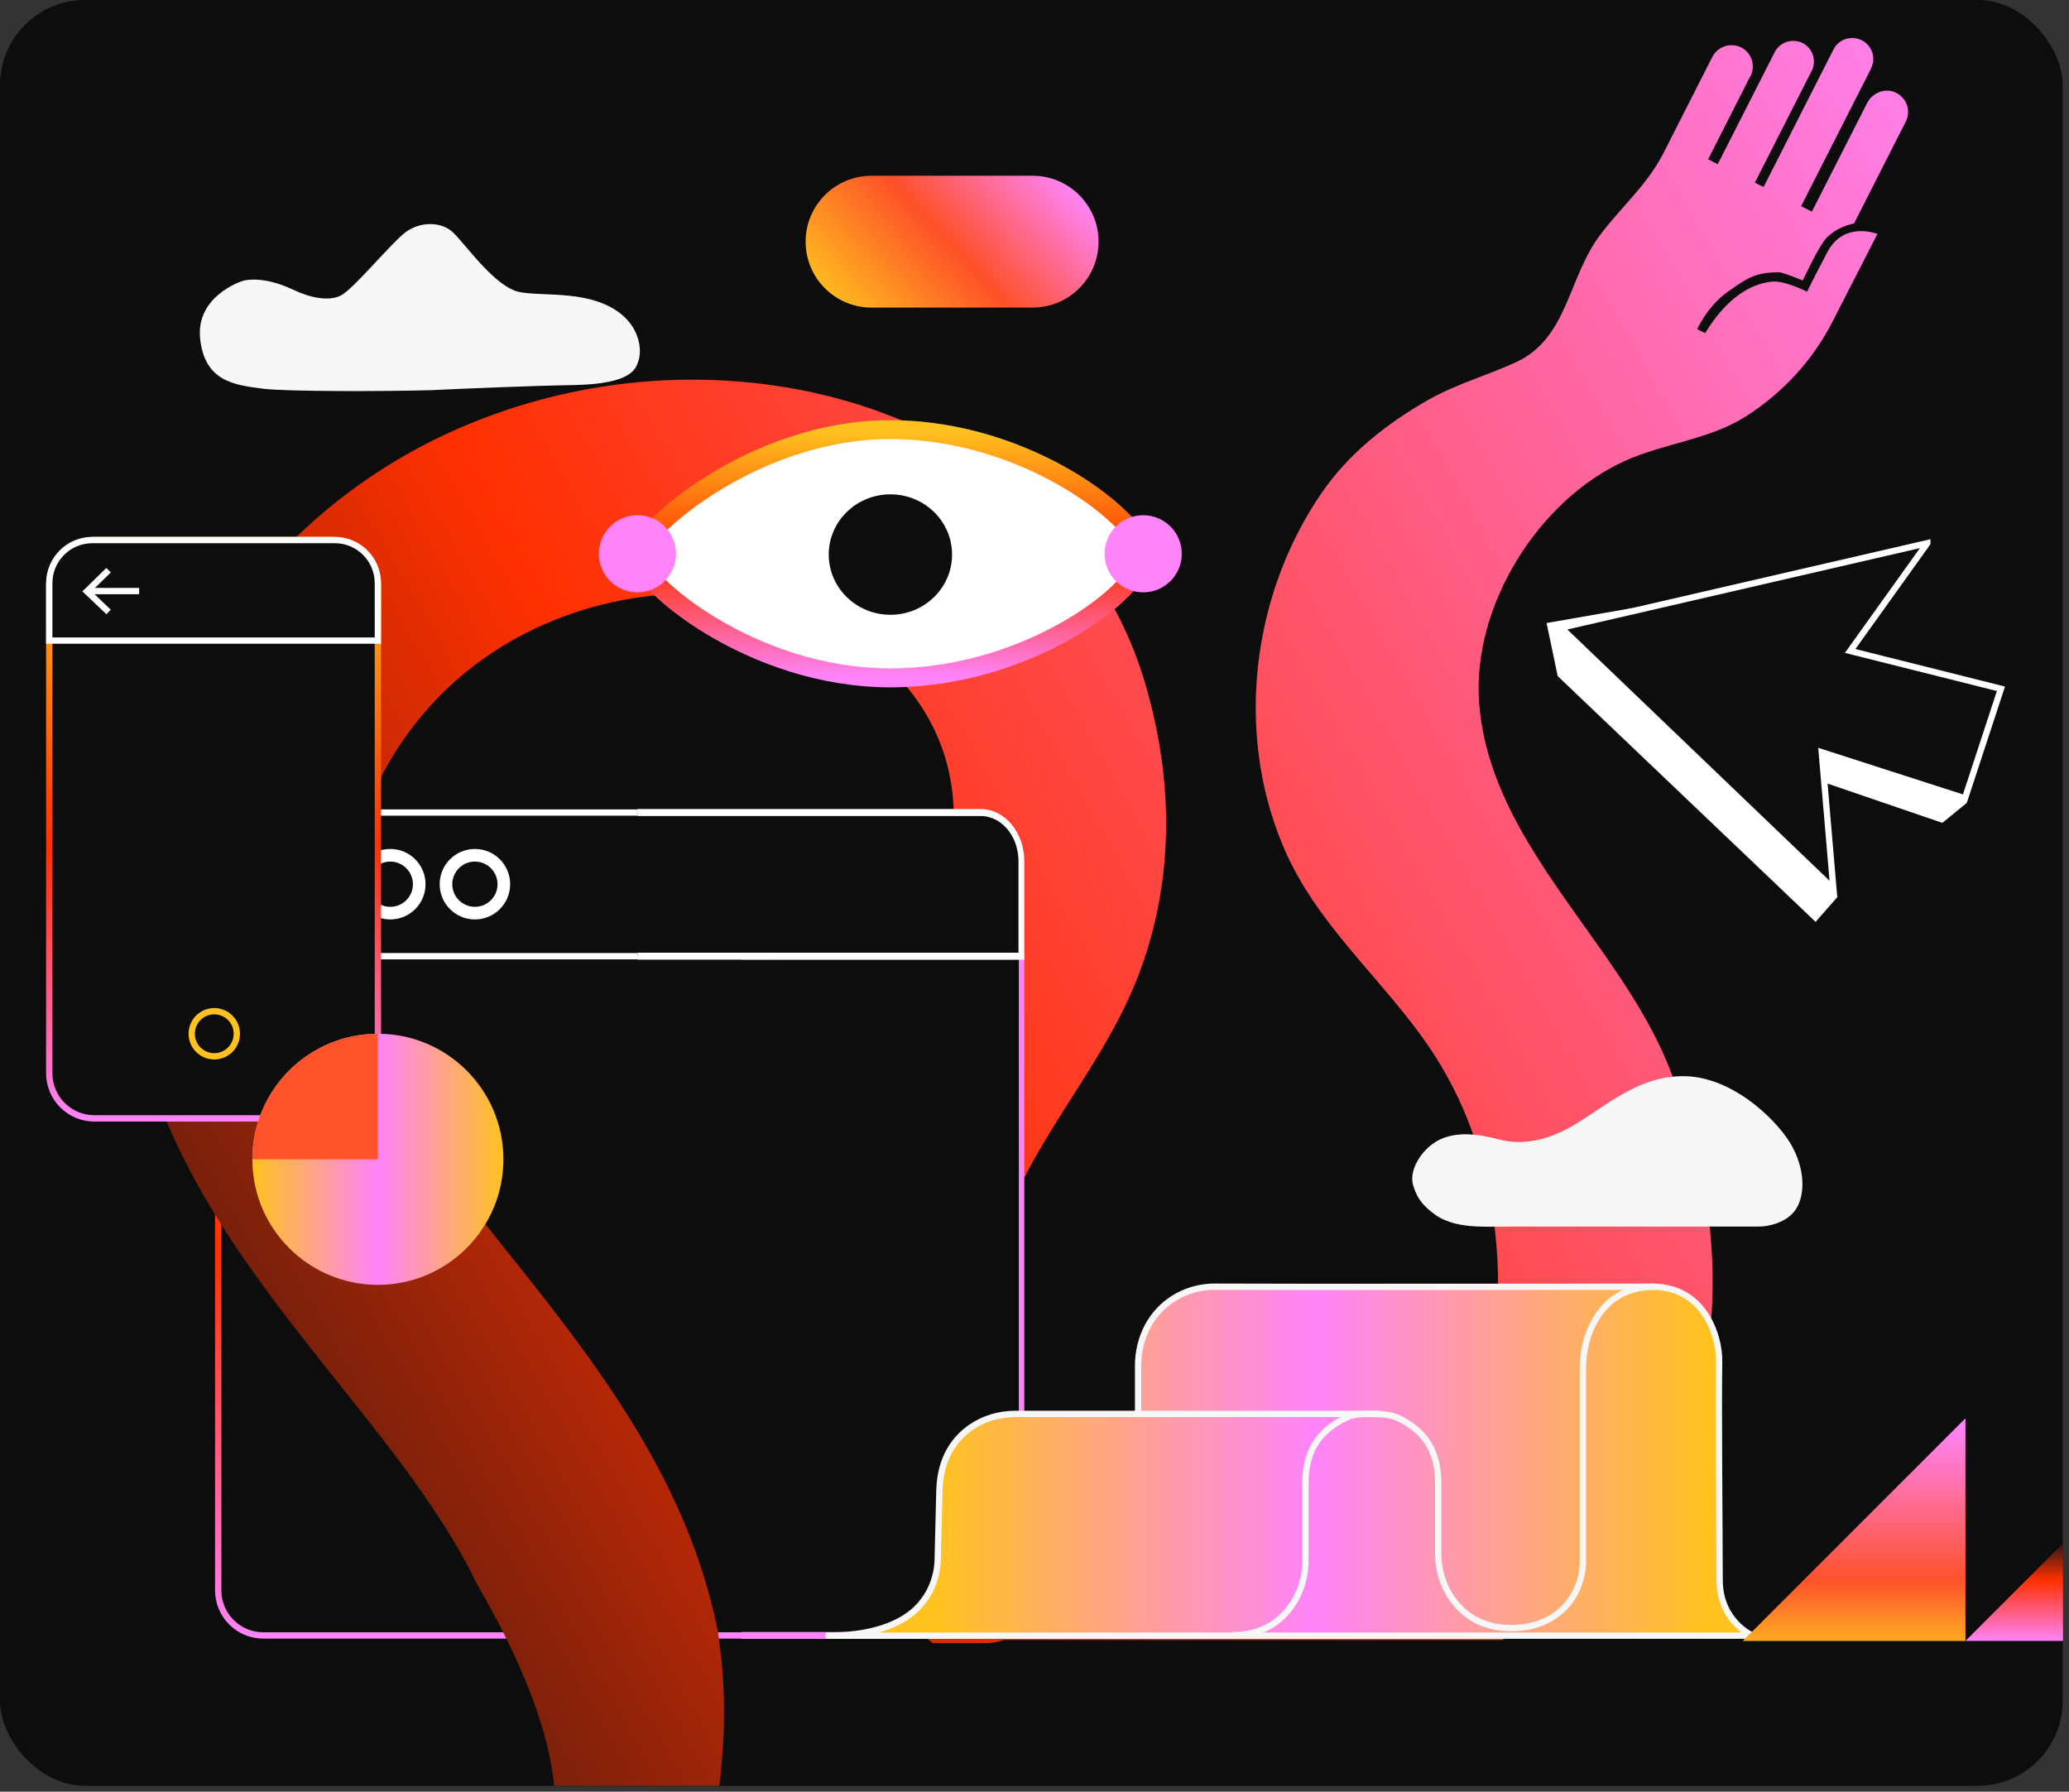 <svg width="328" height="284" viewBox="0 0 328 284" fill="none" xmlns="http://www.w3.org/2000/svg">
<rect x="0" y="0" width="328" height="284" fill="#333333" stroke="none"/>
<rect width="327" height="283.061" rx="13.473" fill="#0D0D0D"/>
<path d="M34.593 136.589C34.593 132.645 37.789 129.443 41.739 129.443H154.673C158.617 129.443 161.819 132.64 161.819 136.589V252.089C161.819 256.032 158.623 259.235 154.673 259.235H41.739C37.795 259.235 34.593 256.038 34.593 252.089V136.589Z" fill="#0D0D0D" stroke="url(#paint0_linear_4889_44194)"/>
<path d="M34.505 136.512C34.505 132.25 37.96 128.795 42.222 128.795H154.113C158.375 128.795 161.83 132.25 161.83 136.512V151.567H34.505V136.512Z" fill="#0D0D0D" stroke="white"/>
<path d="M48.462 144.74C50.995 144.74 53.048 142.687 53.048 140.154C53.048 137.621 50.995 135.567 48.462 135.567C45.929 135.567 43.876 137.621 43.876 140.154C43.876 142.687 45.929 144.74 48.462 144.74Z" stroke="white" stroke-width="2"/>
<path d="M61.875 144.74C64.408 144.74 66.461 142.687 66.461 140.154C66.461 137.621 64.408 135.567 61.875 135.567C59.342 135.567 57.289 137.621 57.289 140.154C57.289 142.687 59.342 144.74 61.875 144.74Z" stroke="white" stroke-width="2"/>
<path d="M75.288 144.74C77.821 144.74 79.874 142.687 79.874 140.154C79.874 137.621 77.821 135.567 75.288 135.567C72.755 135.567 70.702 137.621 70.702 140.154C70.702 142.687 72.755 144.74 75.288 144.74Z" stroke="white" stroke-width="2"/>
<path d="M300.332 14.601V14.585C298.662 13.939 296.786 14.771 295.98 16.361L295.943 16.441L287.239 33.547L285.527 32.683L294.586 14.872L296.6 10.917L296.59 10.907L296.605 10.854C296.791 10.493 296.902 10.117 296.955 9.74C297.114 8.399 296.436 7.048 295.164 6.39C293.526 5.563 291.501 6.184 290.674 7.822L290.642 7.885L289.863 9.422L289.698 9.74L279.579 29.645L278.195 28.956L287.016 11.601C287.09 11.495 287.138 11.394 287.202 11.278C287.456 10.785 287.567 10.26 287.567 9.74C287.557 8.542 286.894 7.397 285.786 6.836C284.207 6.035 282.245 6.618 281.381 8.193L280.597 9.74L272.317 26.025L270.79 25.246L277.326 12.375C277.384 12.29 277.448 12.195 277.496 12.094C277.883 11.336 277.962 10.498 277.777 9.74C277.554 8.813 276.95 7.996 276.048 7.535C274.389 6.692 272.322 7.339 271.463 9.009C271.453 9.035 271.437 9.067 271.437 9.067L271.092 9.74L263.644 24.398C263.613 24.445 263.597 24.493 263.565 24.546C261.01 29.401 256.944 32.905 253.689 37.215C248.558 44.006 248.563 53.611 240.363 57.396C235.772 59.516 230.8 60.889 226.39 63.402C219.811 67.155 213.784 71.904 209.474 78.202C201.237 90.24 197.664 105.422 199.577 119.878C200.208 124.691 201.449 129.414 203.315 133.888C203.532 134.402 203.755 134.911 203.983 135.42C209.803 148.174 221.322 156.984 228.43 168.89C231.203 173.528 233.275 178.453 234.738 183.542C236.032 188.047 236.843 192.686 237.23 197.387C237.484 200.436 237.553 203.51 237.458 206.59C237.458 206.744 237.458 206.903 237.447 207.056C237.097 216.842 232.115 224.04 224.99 229.092C219.896 232.718 213.704 235.241 207.338 236.837C201.364 238.332 195.236 239.005 189.707 238.994C178.983 238.978 170.094 234.25 164.316 227.025C164.136 226.802 163.955 226.574 163.786 226.346C163.786 226.346 163.775 226.336 163.775 226.33C163.696 226.235 163.621 226.134 163.552 226.034C163.452 225.901 163.351 225.769 163.256 225.631C157.069 216.98 155.092 205.222 159.264 193.74C160.361 190.719 161.734 187.825 163.256 185.005C163.425 184.687 163.6 184.368 163.775 184.05C163.78 184.05 163.786 184.04 163.786 184.035C163.961 183.722 164.136 183.409 164.316 183.096C169.5 173.984 176.063 165.524 180.017 155.754C186.219 140.445 186.182 124.06 181.538 108.316C173.142 79.898 145.784 61.011 111.853 60.205C93.962 59.776 75.907 64.706 61.038 74.078C53.129 79.066 46.18 85.215 40.333 92.35C37.216 96.145 34.422 100.216 31.952 104.537C30.855 106.466 29.821 108.449 28.856 110.474C27.372 113.58 26.052 116.798 24.891 120.121C22.235 127.765 20.672 135.261 20.2 142.671C19.908 147.469 20.067 152.24 20.698 156.989C20.698 157.005 20.698 157.021 20.698 157.042C21.037 159.608 21.515 162.163 22.124 164.718C22.644 166.913 23.269 169.102 23.995 171.291C24.711 173.459 25.527 175.627 26.439 177.801C26.868 178.818 27.314 179.826 27.775 180.822C29.651 184.888 31.798 188.789 34.12 192.574H34.125C36.097 195.781 38.191 198.898 40.375 201.952C40.577 202.238 40.778 202.519 40.985 202.8C43.301 206.017 45.708 209.166 48.136 212.272C48.157 212.294 48.178 212.32 48.194 212.336C49.933 214.568 51.682 216.762 53.431 218.946C53.49 219.031 53.564 219.116 53.627 219.201C55.202 221.178 56.766 223.129 58.308 225.09C62.284 230.147 66.09 235.167 69.413 240.261C71.746 243.829 73.856 247.433 75.626 251.112C77.386 254.134 78.971 257.076 80.371 259.922C84.643 268.626 87.203 276.44 87.829 282.918C87.829 282.965 87.84 283.013 87.845 283.061H114.031C114.037 283.013 114.042 282.965 114.047 282.918C115.16 274.124 114.885 266.57 114.058 260.447C114.037 260.272 114.01 260.097 113.984 259.922C113.962 259.742 113.936 259.567 113.909 259.387C113.835 258.883 113.756 258.385 113.671 257.897C112.526 252.448 110.893 247.264 108.874 242.318C108.858 242.297 108.858 242.281 108.858 242.281C101.94 225.371 90.612 211.165 80.153 198.055C78.786 196.349 77.466 194.684 76.183 193.057C74.635 191.085 73.151 189.166 71.735 187.289C71.582 187.093 71.433 186.892 71.285 186.696C69.626 184.501 68.083 182.365 66.631 180.287C65.427 178.564 64.314 176.868 63.27 175.203C63.153 175.018 63.047 174.837 62.941 174.668C61.828 172.871 60.81 171.095 59.893 169.34C57.55 164.866 55.843 160.488 54.878 156.014C54.407 153.84 54.115 151.646 54.004 149.409C53.861 146.552 54.025 143.62 54.518 140.578C54.831 138.653 55.271 136.687 55.849 134.662C55.907 134.455 55.965 134.248 56.034 134.036C56.299 133.13 56.596 132.213 56.919 131.28C59.305 124.431 62.666 118.42 66.97 113.31C70.415 109.212 74.476 105.687 79.12 102.756C81.452 101.287 83.912 99.994 86.472 98.886C94.089 95.573 102.571 93.892 111.031 94.099C133.258 94.629 153.661 110.309 150.958 133.506C150.936 133.681 150.915 133.856 150.889 134.036C150.867 134.211 150.846 134.391 150.82 134.566L150.804 134.662C150.661 135.627 150.475 136.607 150.252 137.598C148.789 144.05 145.932 149.865 142.619 155.478C142.513 155.659 142.407 155.834 142.301 156.009C142.195 156.189 142.089 156.364 141.988 156.539C136.507 165.635 129.976 174.27 126.451 184.3C126.388 184.469 126.34 184.649 126.282 184.824C126.229 184.999 126.17 185.174 126.117 185.349C123.006 195.172 121.776 206.685 124.697 220.69C127.596 234.642 134.344 248.138 144.872 257.882C145.386 258.359 145.911 258.83 146.441 259.286C146.484 259.323 146.521 259.355 146.563 259.387C146.77 259.567 146.982 259.747 147.194 259.917H147.199C147.199 259.917 147.226 259.949 147.242 259.954C147.438 260.124 147.639 260.288 147.846 260.447H156.333C157.303 260.447 158.236 260.272 159.1 259.954H181.316C181.326 258.73 181.337 257.516 181.348 256.318V259.954H238.173C238.878 259.557 239.578 259.143 240.273 258.724C243.337 256.848 246.263 254.765 249.003 252.48C259.69 243.569 267.567 231.631 270.217 217.377C270.302 216.905 270.387 216.439 270.467 215.967C271.495 209.781 271.739 203.552 271.299 197.372C270.748 189.585 269.104 181.882 266.565 174.445C265.871 172.415 265.107 170.401 264.286 168.413C258.778 155.123 247.699 143.695 240.675 130.776C237.41 124.765 235.025 118.436 234.489 111.449C233.312 96.204 243.798 79.299 257.58 73.065C263.803 70.245 270.954 69.699 276.759 66.01C282.574 62.315 287.355 57.147 290.499 50.998C292.868 46.359 295.243 41.71 297.628 37.083C297.628 37.083 292.328 34.941 289.677 39.993C287.021 45.023 286.491 46.242 286.491 46.242C286.491 46.242 282.956 44.44 280.925 44.642C278.906 44.843 274.548 45.861 270.313 52.81L269.062 52.174C269.062 52.174 270.663 48.522 273.923 46.232C277.167 43.953 278.259 43.194 282.129 43.147C282.129 43.147 283.088 43.343 285.797 44.456C285.797 44.456 288.32 38.986 289.529 37.74C290.737 36.494 292.253 35.784 293.928 35.407L300.745 21.98L302.129 19.261C303.009 17.496 302.224 15.344 300.327 14.601H300.332Z" fill="url(#paint1_linear_4889_44194)"/>
<path d="M122.264 151.562H161.948V250.584C161.948 254.807 159.522 258.23 156.529 258.23H122.264V151.562Z" fill="#0D0D0D"/>
<path d="M117.509 151.013V152.111H161.516L161.935 151.579L161.948 151.562L162.379 151.013H117.509ZM117.509 151.562V152.111H133.619C133.688 151.925 133.766 151.743 133.839 151.562H117.509ZM161.516 251.512C161.516 252.973 161.17 254.335 160.583 255.467C159.572 257.406 157.844 258.68 155.879 258.68H117.509V259.778H155.879C156.67 259.778 157.43 259.597 158.134 259.268C159.507 258.62 160.665 257.406 161.421 255.84C162.03 254.582 162.379 253.099 162.379 251.512H161.516ZM161.948 151.562H133.839C133.766 151.743 133.688 151.925 133.619 152.111H161.516V251.512C161.516 252.973 161.17 254.335 160.583 255.467C159.572 257.406 157.844 258.68 155.879 258.68V259.778C156.67 259.778 157.43 259.597 158.134 259.268C159.507 258.62 160.665 257.406 161.421 255.84C162.03 254.582 162.379 253.099 162.379 251.512V151.013L161.948 151.562Z" fill="#FF84F9"/>
<path d="M138.162 27.859H163.703C169.476 27.859 174.15 32.539 174.15 38.306C174.15 44.079 169.471 48.753 163.703 48.753H138.162C132.39 48.753 127.715 44.074 127.715 38.306C127.715 32.534 132.395 27.859 138.162 27.859Z" fill="url(#paint2_linear_4889_44194)"/>
<path d="M52.761 85.601H14.954C11.008 85.601 7.809 88.8 7.809 92.747V170.127C7.809 174.074 11.008 177.273 14.954 177.273H52.761C56.707 177.273 59.907 174.074 59.907 170.127V92.747C59.907 88.8 56.707 85.601 52.761 85.601Z" fill="#0D0D0D" stroke="url(#paint3_linear_4889_44194)"/>
<path d="M33.97 167.436C35.945 167.436 37.546 165.835 37.546 163.86C37.546 161.885 35.945 160.284 33.97 160.284C31.995 160.284 30.394 161.885 30.394 163.86C30.394 165.835 31.995 167.436 33.97 167.436Z" stroke="#FFC21F"/>
<path d="M7.809 92.45C7.809 88.671 10.852 85.606 14.609 85.606H53.111C56.863 85.606 59.907 88.671 59.907 92.45V101.54H7.809V92.45Z" fill="#0D0D0D" stroke="white"/>
<path d="M13.784 93.691H22.056" stroke="white"/>
<path d="M17.217 90.379L13.784 93.735L17.217 97.003" stroke="white"/>
<path d="M238.656 194.421H278.852C280.285 194.421 283.158 193.85 284.591 191.84C286.025 189.829 286.316 186.1 284.306 182.079C282.295 178.059 275.117 170.88 267.366 170.594C259.616 170.308 254.157 175.763 248.993 178.635C243.83 181.508 240.095 181.222 237.794 180.646C235.498 180.074 232.054 179.212 228.896 180.36C225.737 181.508 223.277 185.243 224.013 187.825C224.672 190.12 225.737 191.268 227.748 192.708C230.906 194.718 234.927 194.432 238.656 194.432V194.421Z" fill="#F7F7F7"/>
<path d="M131.385 259.268H277.819C277.819 259.268 272.612 257.005 272.612 250.435C272.612 244.361 272.409 222.368 272.535 215.87C272.579 213.514 271.859 210.905 270.662 208.878C269.201 206.412 266.57 203.951 261.901 203.951C253.184 203.951 202.981 204.022 192.639 203.951C188.426 203.918 184.444 206.049 182.269 209.663C182.203 209.773 182.137 209.889 182.071 210.004C180.961 211.981 180.423 214.222 180.423 216.485V224.12H160.919C158.408 224.12 155.937 224.84 153.877 226.279C151.46 227.97 149.098 230.947 148.928 236.133L148.653 247.261C148.56 250.952 146.676 254.385 143.562 256.373C141.008 258.004 137.163 259.262 131.385 259.262V259.268Z" fill="url(#paint4_linear_4889_44194)" stroke="#F7F7F7"/>
<path d="M218.828 224.12C215.301 224.12 214.593 224.016 212.626 225.109C208.979 227.136 206.958 230.069 206.958 235.127V247.349C206.958 250.067 206.118 252.748 204.464 254.906C202.762 257.131 199.966 259.185 195.44 259.185" stroke="#F7F7F7"/>
<path d="M179.896 224.12H215.246C218.773 224.12 220.376 224.016 222.337 225.109C225.984 227.136 228 230.069 228 235.127V246.234C228 248.952 228.841 251.633 230.494 253.791C232.197 256.016 234.992 258.07 239.518 258.07C243.429 258.07 246.033 256.703 247.752 255.055C249.828 253.061 250.943 250.265 250.943 247.387V216.919C250.943 214.991 251.256 213.069 251.937 211.267C253.19 207.95 256.002 203.962 262.269 203.962" stroke="#F7F7F7"/>
<path d="M59.907 203.66C70.897 203.66 79.806 194.75 79.806 183.76C79.806 172.77 70.897 163.86 59.907 163.86C48.916 163.86 40.007 172.77 40.007 183.76C40.007 194.75 48.916 203.66 59.907 203.66Z" fill="url(#paint5_linear_4889_44194)"/>
<path d="M59.907 163.86C48.916 163.86 40.007 172.769 40.007 183.76H59.907V163.86Z" fill="#FE522B"/>
<path d="M300.691 89.085L245.182 98.752L246.94 107.166L287.827 146.126L291.293 142.177L283.96 122.233L307.925 130.433L311.831 127.24L288.464 106.172L300.691 89.09V89.085Z" fill="white"/>
<path d="M305.535 86.097L247.461 99.504L290.65 140.886L288.804 119.239L311.506 126.55L317.212 109.177L293.308 103.184L305.535 86.102V86.097Z" fill="#0D0D0D" stroke="white" stroke-miterlimit="10"/>
<path d="M311.582 224.812V260.108H276.286L311.582 224.812Z" fill="url(#paint6_linear_4889_44194)"/>
<path d="M327.05 244.635V260.102H311.582L327.05 244.635Z" fill="url(#paint7_linear_4889_44194)"/>
<path d="M41.711 61.614C45.468 62.087 61.133 62.048 68.406 61.845C72.888 61.625 83.686 61.164 91.019 61.032C100.192 60.862 100.774 58.401 101.158 57.374C101.812 55.649 101.471 52.271 98.577 49.876C93.732 45.878 86.29 47.042 82.406 46.301C78.518 45.554 73.926 38.875 71.85 36.87C69.938 35.024 66.516 35.134 64.302 36.804C61.974 38.562 56.091 45.762 54.075 46.817C52.054 47.872 48.983 47.114 46.517 45.938C44.051 44.763 41.184 43.999 38.745 44.45C38.147 44.559 30.995 47.009 31.731 53.721C32.467 60.433 37.07 61.032 41.717 61.614H41.711Z" fill="#F7F7F7"/>
<path d="M181.23 87.913C181.23 93.312 163.286 107.45 141.145 107.45C119.004 107.45 101.06 92.093 101.06 87.913C101.06 84.596 119.004 68.101 141.145 68.101C163.286 68.101 181.23 82.849 181.23 87.913Z" fill="white" stroke="url(#paint8_linear_4889_44194)" stroke-width="3"/>
<path d="M141.156 97.448C146.555 97.448 150.933 93.175 150.933 87.902C150.933 82.629 146.555 78.356 141.156 78.356C135.757 78.356 131.379 82.629 131.379 87.902C131.379 93.175 135.757 97.448 141.156 97.448Z" fill="#0D0D0D"/>
<path d="M181.23 92.038C183.581 92.038 185.493 90.132 185.493 87.781C185.493 85.43 183.587 83.519 181.23 83.519C178.874 83.519 176.968 85.425 176.968 87.781C176.968 90.138 178.874 92.038 181.23 92.038Z" fill="#FF84F9" stroke="#FF84F9" stroke-width="3.71"/>
<path d="M101.059 92.038C103.41 92.038 105.322 90.132 105.322 87.781C105.322 85.43 103.416 83.519 101.059 83.519C98.703 83.519 96.797 85.425 96.797 87.781C96.797 90.138 98.703 92.038 101.059 92.038Z" fill="#FF84F9" stroke="#FF84F9" stroke-width="3.71"/>
<path d="M101.06 128.795H155.467C159.031 128.795 161.92 132.25 161.92 136.512V151.567H101.06V128.795Z" fill="#0D0D0D"/>
<path d="M155.467 128.246H101.06V129.344H155.467C155.899 129.344 156.317 129.399 156.721 129.509C156.73 129.509 156.74 129.509 156.749 129.509C159.445 130.207 161.461 133.074 161.461 136.507H162.38C162.38 131.942 159.284 128.24 155.467 128.24V128.246ZM161.461 151.013H101.06V152.111H162.38L161.461 151.013ZM155.467 128.246V129.344C155.899 129.344 156.317 129.399 156.721 129.509C156.73 129.509 156.74 129.509 156.749 129.509C159.445 130.207 161.461 133.074 161.461 136.507V151.007L161.907 151.54V151.557H161.92L162.38 152.106V136.507C162.38 131.942 159.284 128.24 155.467 128.24V128.246Z" fill="white"/>
<defs>
<linearGradient id="paint0_linear_4889_44194" x1="98.203" y1="129.443" x2="98.203" y2="259.35" gradientUnits="userSpaceOnUse">
<stop stop-color="#FFC21F"/>
<stop offset="0.53" stop-color="#FF3000"/>
<stop offset="1" stop-color="#FF84F9"/>
</linearGradient>
<linearGradient id="paint1_linear_4889_44194" x1="-34.019" y1="214.807" x2="321.034" y2="14.212" gradientUnits="userSpaceOnUse">
<stop stop-color="#141414"/>
<stop offset="0.4" stop-color="#FF3000"/>
<stop offset="1" stop-color="#FF84F9"/>
</linearGradient>
<linearGradient id="paint2_linear_4889_44194" x1="165.637" y1="24.575" x2="133.137" y2="54.922" gradientUnits="userSpaceOnUse">
<stop stop-color="#FF84F9"/>
<stop offset="0.46" stop-color="#FE5028"/>
<stop offset="0.94" stop-color="#FFC21F"/>
</linearGradient>
<linearGradient id="paint3_linear_4889_44194" x1="33.855" y1="85.601" x2="33.855" y2="177.273" gradientUnits="userSpaceOnUse">
<stop stop-color="#FFC21F"/>
<stop offset="0.53" stop-color="#FF3000"/>
<stop offset="1" stop-color="#FF84F9"/>
</linearGradient>
<linearGradient id="paint4_linear_4889_44194" x1="270.783" y1="231.607" x2="148.203" y2="231.607" gradientUnits="userSpaceOnUse">
<stop stop-color="#FFC21F"/>
<stop offset="0.51" stop-color="#FF84F9"/>
<stop offset="1" stop-color="#FFC21F"/>
</linearGradient>
<linearGradient id="paint5_linear_4889_44194" x1="40.007" y1="183.76" x2="79.806" y2="183.76" gradientUnits="userSpaceOnUse">
<stop stop-color="#FFC21F"/>
<stop offset="0.5" stop-color="#FF84F9"/>
<stop offset="1" stop-color="#FFC21F"/>
</linearGradient>
<linearGradient id="paint6_linear_4889_44194" x1="293.934" y1="224.812" x2="293.934" y2="265.606" gradientUnits="userSpaceOnUse">
<stop offset="0.03" stop-color="#FF84F9"/>
<stop offset="0.63" stop-color="#FE522B"/>
<stop offset="0.93" stop-color="#FFC21F"/>
</linearGradient>
<linearGradient id="paint7_linear_4889_44194" x1="319.387" y1="243.965" x2="319.316" y2="260.168" gradientUnits="userSpaceOnUse">
<stop stop-color="#141414"/>
<stop offset="0.4" stop-color="#FF3000"/>
<stop offset="1" stop-color="#FF84F9"/>
</linearGradient>
<linearGradient id="paint8_linear_4889_44194" x1="141.145" y1="68.107" x2="141.145" y2="107.45" gradientUnits="userSpaceOnUse">
<stop stop-color="#FFC21F"/>
<stop offset="0.53" stop-color="#FF3000"/>
<stop offset="1" stop-color="#FF84F9"/>
</linearGradient>
</defs>
</svg>

